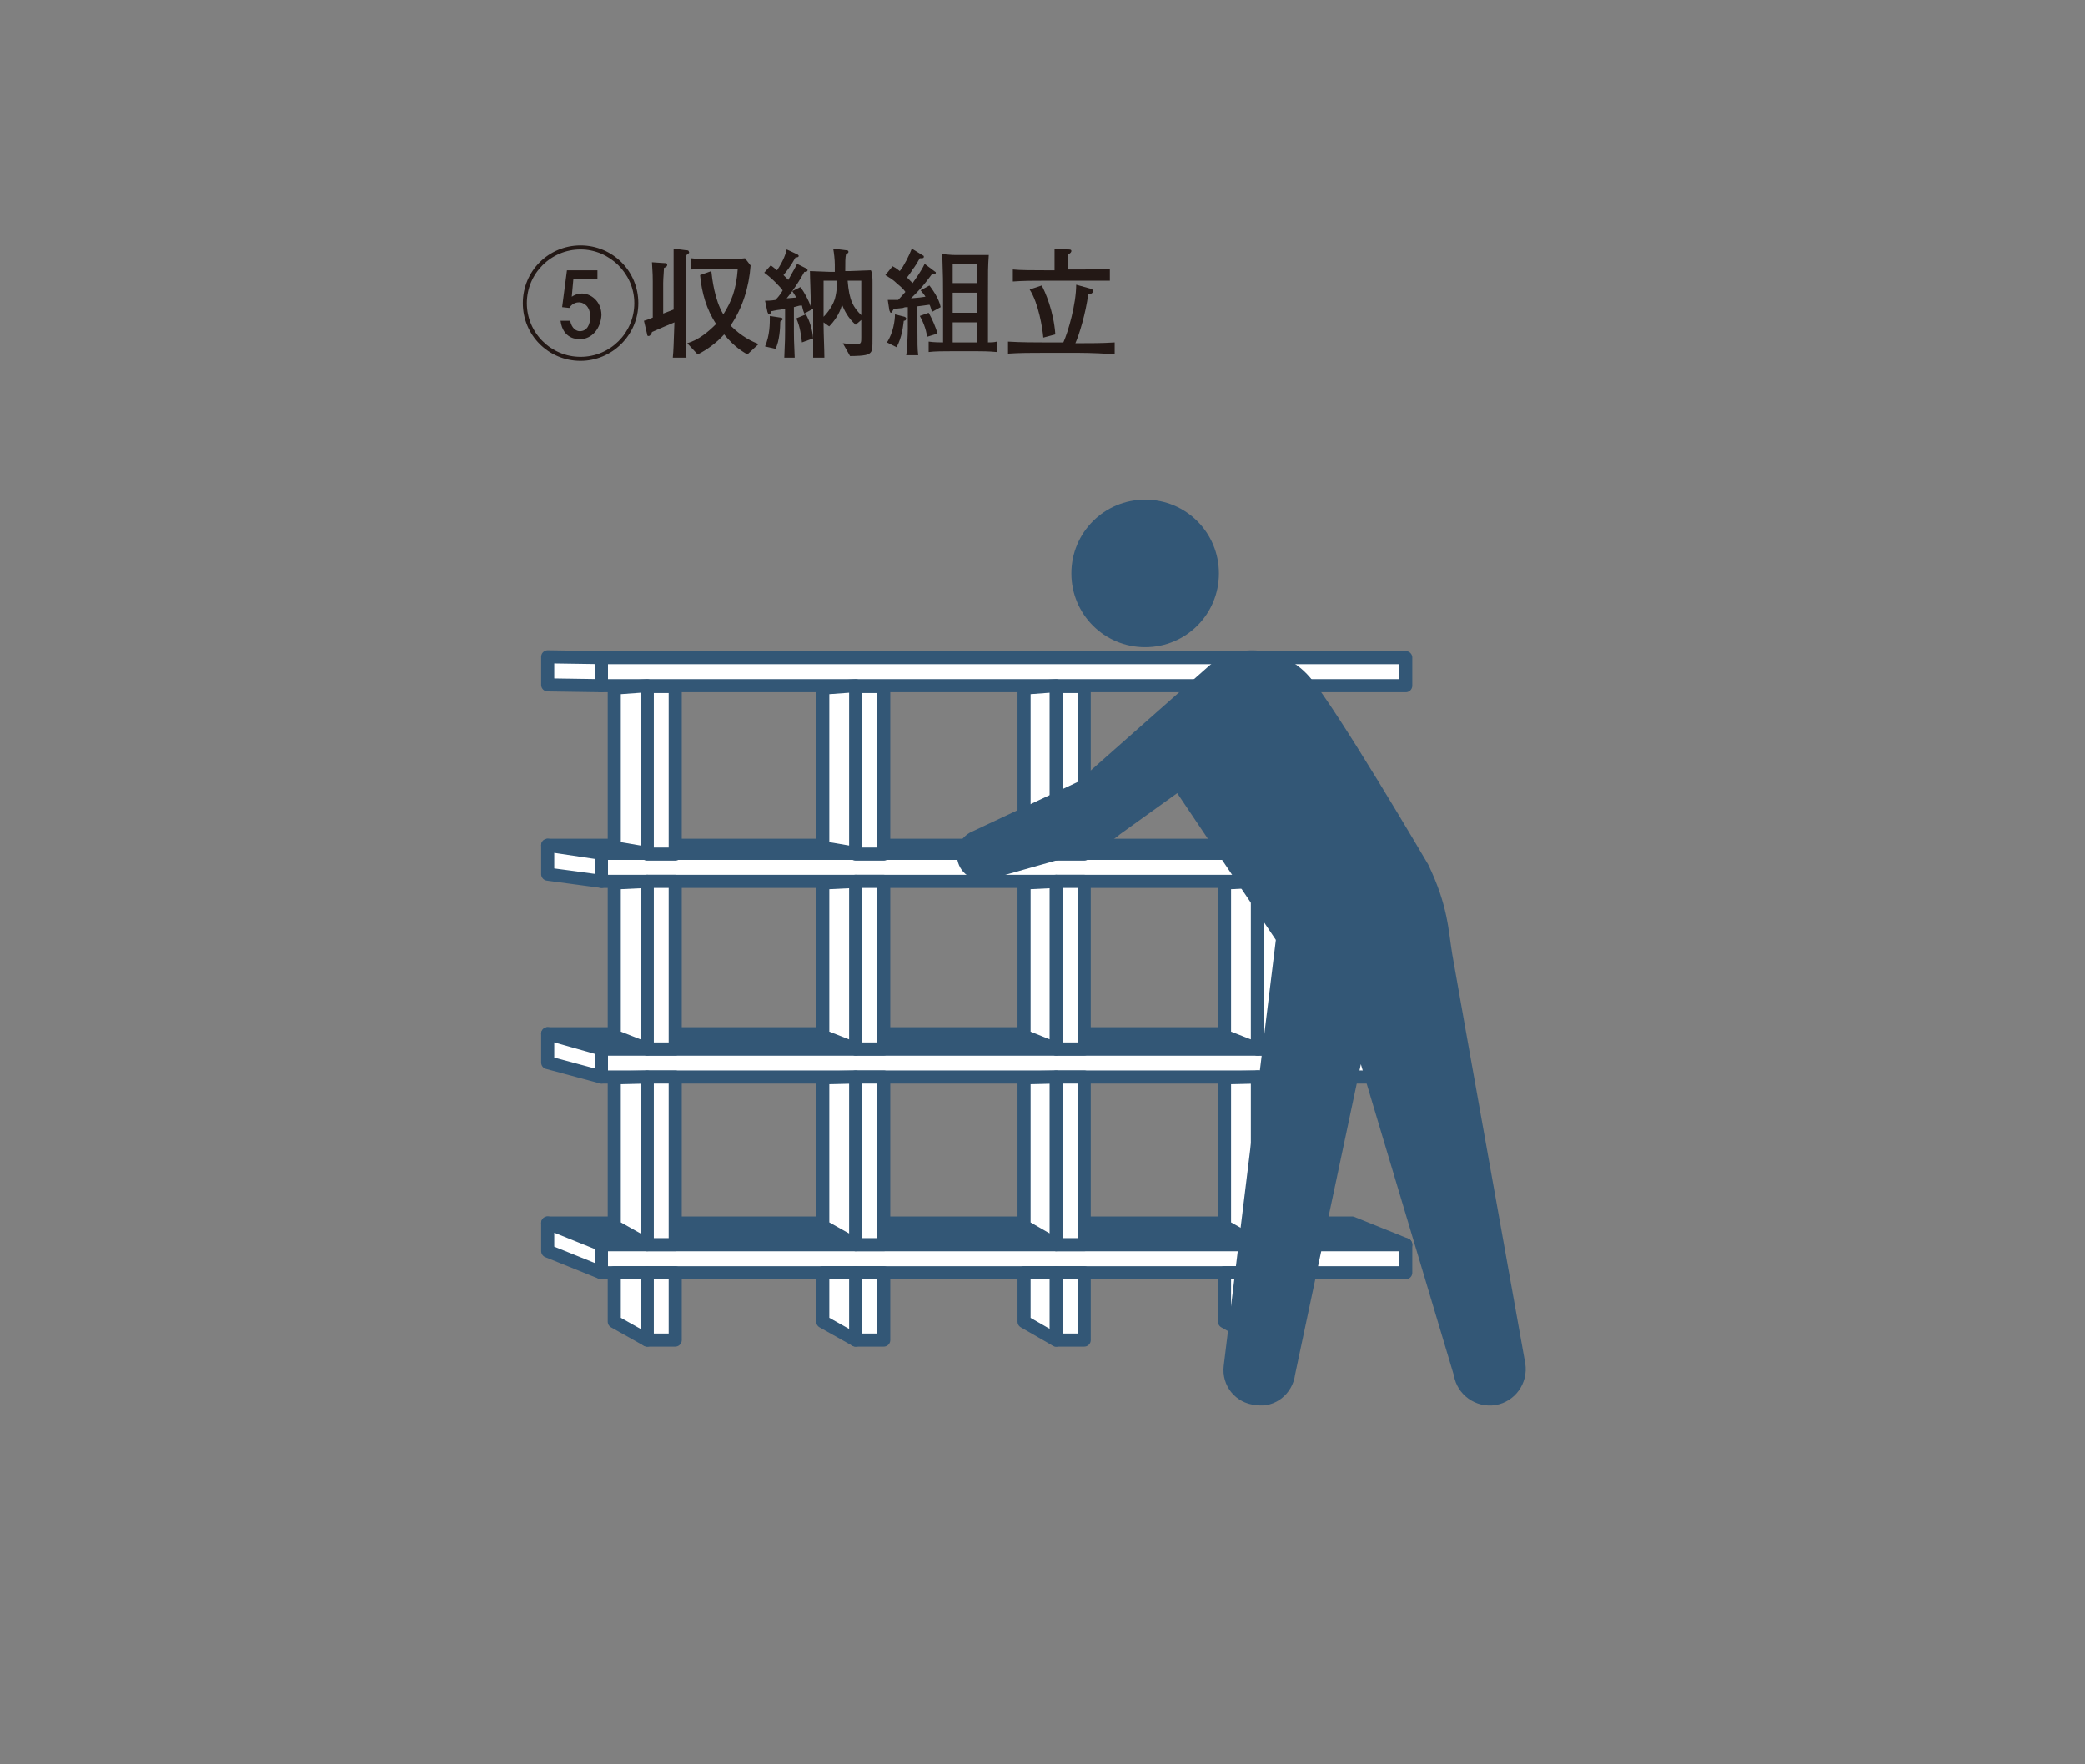 <?xml version="1.0" encoding="utf-8"?>
<!-- Generator: Adobe Illustrator 24.3.1, SVG Export Plug-In . SVG Version: 6.00 Build 0)  -->
<svg version="1.1" id="レイヤー_1" xmlns="http://www.w3.org/2000/svg" xmlns:xlink="http://www.w3.org/1999/xlink" x="0px"
	 y="0px" width="260px" height="220px" viewBox="0 0 260 220" style="enable-background:new 0 0 260 220;" xml:space="preserve">
<rect x="0" y="0" width="260" height="220" fill="#808080" stroke="none"/>
<style type="text/css">
	.st0{fill:none;stroke:#231815;stroke-width:1.314;stroke-linecap:round;stroke-linejoin:round;stroke-miterlimit:10;}
	.st1{fill:#FBDCA3;stroke:#231815;stroke-width:0.876;stroke-miterlimit:10;}
	.st2{fill:#C5D284;stroke:#231815;stroke-width:0.876;stroke-miterlimit:10;}
	.st3{fill:#AC97B2;stroke:#221714;stroke-width:0.876;stroke-linecap:round;stroke-linejoin:round;stroke-miterlimit:10;}
	.st4{fill:#ECBA98;stroke:#231815;stroke-width:1.314;stroke-linecap:round;stroke-linejoin:round;stroke-miterlimit:10;}
	.st5{fill:#FFFFFF;stroke:#231815;stroke-width:1.314;stroke-linecap:round;stroke-linejoin:round;stroke-miterlimit:10;}
	.st6{fill:#649F7B;stroke:#221714;stroke-width:0.876;stroke-linejoin:bevel;stroke-miterlimit:10;}
	.st7{fill:#8A8D99;stroke:#221714;stroke-width:0.876;stroke-linecap:round;stroke-linejoin:round;stroke-miterlimit:10;}
	.st8{fill:#478561;stroke:#221714;stroke-width:0.876;stroke-linejoin:bevel;stroke-miterlimit:10;}
	.st9{fill:#8E9E64;stroke:#221714;stroke-width:0.876;stroke-linejoin:bevel;stroke-miterlimit:10;}
	.st10{fill:#549A70;stroke:#221714;stroke-width:0.876;stroke-linejoin:bevel;stroke-miterlimit:10;}
	.st11{fill:#B9BAB9;stroke:#221714;stroke-width:0.876;stroke-linecap:round;stroke-linejoin:round;stroke-miterlimit:10;}
	.st12{fill:#CBB2D5;stroke:#221714;stroke-width:0.876;stroke-linecap:round;stroke-linejoin:round;stroke-miterlimit:10;}
	.st13{fill:#036EB7;stroke:#221714;stroke-width:0.876;stroke-linecap:round;stroke-linejoin:round;stroke-miterlimit:10;}
	.st14{fill:#C7E6EA;}
	.st15{fill:#FFEAAC;stroke:#231815;stroke-width:1.314;stroke-linecap:round;stroke-linejoin:round;stroke-miterlimit:10;}
	.st16{fill:#F2C1A8;stroke:#221714;stroke-width:0.876;stroke-linecap:round;stroke-linejoin:round;stroke-miterlimit:10;}
	.st17{fill:#B4B4B5;stroke:#221714;stroke-width:0.876;stroke-linecap:round;stroke-linejoin:round;stroke-miterlimit:10;}
	.st18{fill:#C8C9CA;stroke:#221714;stroke-width:0.876;stroke-linecap:round;stroke-linejoin:round;stroke-miterlimit:10;}
	.st19{fill:#EEEEEF;stroke:#221714;stroke-width:0.876;stroke-linecap:round;stroke-linejoin:round;stroke-miterlimit:10;}
	.st20{fill:#C7A2C6;stroke:#000000;stroke-width:0.876;stroke-linecap:round;stroke-linejoin:round;stroke-miterlimit:10;}
	.st21{fill:none;}
	.st22{fill:#F7F6CB;stroke:#221714;stroke-width:0.876;stroke-linecap:round;stroke-linejoin:round;stroke-miterlimit:10;}
	.st23{fill:url(#);stroke:#221714;stroke-width:0.876;stroke-linecap:round;stroke-linejoin:round;stroke-miterlimit:10;}
	.st24{fill:#935B4D;stroke:#221714;stroke-width:0.876;stroke-linecap:round;stroke-linejoin:round;stroke-miterlimit:10;}
	.st25{fill:#85B8D7;stroke:#221714;stroke-width:0.876;stroke-linecap:round;stroke-linejoin:round;stroke-miterlimit:10;}
	.st26{fill:#EC8F26;}
	.st27{fill:#00913A;}
	.st28{fill:#F1DBA7;stroke:#231815;stroke-width:1.314;stroke-linecap:round;stroke-linejoin:round;stroke-miterlimit:10;}
	.st29{fill:#D7C596;stroke:#221714;stroke-width:0.876;stroke-linecap:round;stroke-linejoin:round;stroke-miterlimit:10;}
	.st30{fill:#231815;stroke:#231815;stroke-width:1.314;stroke-linecap:round;stroke-linejoin:round;stroke-miterlimit:10;}
	.st31{fill:#977F84;stroke:#221714;stroke-width:0.876;stroke-linecap:round;stroke-linejoin:round;stroke-miterlimit:10;}
	.st32{fill:#DBDBDB;stroke:#000000;stroke-width:0.876;stroke-linecap:round;stroke-linejoin:round;stroke-miterlimit:10;}
	.st33{fill:#F7D8E5;stroke:#000000;stroke-width:0.876;stroke-linecap:round;stroke-linejoin:round;stroke-miterlimit:10;}
	.st34{fill:none;stroke:#221714;stroke-width:0.876;stroke-linecap:round;stroke-linejoin:round;stroke-miterlimit:10;}
	.st35{fill:none;stroke:#000000;stroke-width:0.876;stroke-linecap:round;stroke-linejoin:round;stroke-miterlimit:10;}
	.st36{fill:#AD7F45;stroke:#221714;stroke-width:0.876;stroke-linecap:round;stroke-linejoin:round;stroke-miterlimit:10;}
	.st37{fill:#DEB16E;stroke:#040000;stroke-width:0.876;stroke-linejoin:bevel;stroke-miterlimit:10;}
	.st38{fill:#734C23;stroke:#221714;stroke-width:0.876;stroke-miterlimit:10;}
	.st39{fill:#7D8085;stroke:#231815;stroke-width:0.772;stroke-linecap:round;stroke-linejoin:round;stroke-miterlimit:10;}
	.st40{fill:#E73828;stroke:#231815;stroke-width:0.772;stroke-linecap:round;stroke-linejoin:round;stroke-miterlimit:10;}
	.st41{fill:#EF9296;stroke:#231815;stroke-width:0.772;stroke-linecap:round;stroke-linejoin:round;stroke-miterlimit:10;}
	.st42{fill:none;stroke:#231815;stroke-width:0.772;stroke-linecap:round;stroke-linejoin:round;stroke-miterlimit:10;}
	.st43{fill:#231815;}
	.st44{fill:none;stroke:#231815;stroke-width:0.876;stroke-linecap:round;stroke-linejoin:round;stroke-miterlimit:10;}
	.st45{fill:none;stroke:#231815;stroke-width:0.876;stroke-miterlimit:10;}
	.st46{fill:#86BC43;stroke:#221714;stroke-width:0.876;stroke-miterlimit:10;}
	.st47{fill:#CFD9B0;stroke:#221714;stroke-width:0.876;stroke-linecap:round;stroke-linejoin:round;stroke-miterlimit:10;}
	.st48{fill:#A1CAC2;stroke:#221714;stroke-width:0.876;stroke-linecap:round;stroke-linejoin:round;stroke-miterlimit:10;}
	.st49{fill:#CBCCCC;stroke:#221714;stroke-width:0.876;stroke-linejoin:bevel;stroke-miterlimit:10;}
	.st50{fill:#E5E5E4;stroke:#221714;stroke-width:0.876;stroke-linejoin:bevel;stroke-miterlimit:10;}
	.st51{fill:#B2B2B2;stroke:#221714;stroke-width:0.876;stroke-linejoin:bevel;stroke-miterlimit:10;}
	.st52{fill:#BEBFBF;stroke:#221714;stroke-width:0.876;stroke-linejoin:bevel;stroke-miterlimit:10;}
	.st53{fill:#AB80B6;stroke:#221714;stroke-width:0.876;stroke-linejoin:bevel;stroke-miterlimit:10;}
	.st54{fill:#7D8085;stroke:#231815;stroke-width:0.701;stroke-linecap:round;stroke-linejoin:round;stroke-miterlimit:10;}
	.st55{fill:#E73828;stroke:#231815;stroke-width:0.701;stroke-linecap:round;stroke-linejoin:round;stroke-miterlimit:10;}
	.st56{fill:#F29600;stroke:#231815;stroke-width:0.701;stroke-linecap:round;stroke-linejoin:round;stroke-miterlimit:10;}
	.st57{fill:#FFFFFF;stroke:#231815;stroke-width:0.701;stroke-linecap:round;stroke-linejoin:round;stroke-miterlimit:10;}
	.st58{fill:#FFFFFF;stroke:#040000;stroke-width:0.876;stroke-linejoin:bevel;stroke-miterlimit:10;}
	.st59{fill:#F8CAAA;stroke:#231815;stroke-width:1.314;stroke-linecap:round;stroke-linejoin:round;stroke-miterlimit:10;}
	.st60{fill:#BB947A;stroke:#231815;stroke-width:1.314;stroke-linecap:round;stroke-linejoin:round;stroke-miterlimit:10;}
	.st61{fill:#8CC1E4;stroke:#221714;stroke-width:0.876;stroke-miterlimit:10;}
	.st62{fill:#A9D1A0;stroke:#221714;stroke-width:0.876;stroke-miterlimit:10;}
	.st63{fill:#F0AA3F;stroke:#040000;stroke-width:0.876;stroke-linejoin:bevel;stroke-miterlimit:10;}
	.st64{fill:#C1986B;stroke:#040000;stroke-width:0.876;stroke-linejoin:bevel;stroke-miterlimit:10;}
	.st65{fill:#A18058;stroke:#040000;stroke-width:0.876;stroke-linejoin:bevel;stroke-miterlimit:10;}
	.st66{fill:#C4AF98;stroke:#221714;stroke-width:0.876;stroke-linejoin:bevel;stroke-miterlimit:10;}
	.st67{fill:#988474;stroke:#221714;stroke-width:0.876;stroke-linejoin:bevel;stroke-miterlimit:10;}
	.st68{fill:#D3CEA2;stroke:#221714;stroke-width:0.876;stroke-linejoin:bevel;stroke-miterlimit:10;}
	.st69{fill:#A27A51;stroke:#221714;stroke-width:0.876;stroke-linejoin:bevel;stroke-miterlimit:10;}
	.st70{fill:#91CBD7;stroke:#221714;stroke-width:0.876;stroke-linejoin:bevel;stroke-miterlimit:10;}
	.st71{fill:none;stroke:#040000;stroke-width:0.876;stroke-miterlimit:10;}
	.st72{fill:#C38DBC;stroke:#221714;stroke-width:0.876;stroke-linejoin:bevel;stroke-miterlimit:10;}
	.st73{fill:#EE887E;stroke:#221714;stroke-width:0.876;stroke-linejoin:bevel;stroke-miterlimit:10;}
	.st74{fill:#F3A88B;stroke:#221714;stroke-width:0.876;stroke-linejoin:bevel;stroke-miterlimit:10;}
	.st75{fill:#CAE2AB;stroke:#221714;stroke-width:0.876;stroke-linejoin:bevel;stroke-miterlimit:10;}
	.st76{fill:#D9E7AC;stroke:#221714;stroke-width:0.876;stroke-linejoin:bevel;stroke-miterlimit:10;}
	.st77{fill:#FFF8AE;stroke:#221714;stroke-width:0.876;stroke-linejoin:bevel;stroke-miterlimit:10;}
	.st78{fill:#989898;stroke:#221714;stroke-width:0.876;stroke-linejoin:bevel;stroke-miterlimit:10;}
	.st79{fill:#EAE6B3;stroke:#221714;stroke-width:0.876;stroke-linejoin:bevel;stroke-miterlimit:10;}
	.st80{fill:#EF9296;stroke:#231815;stroke-width:0.701;stroke-linecap:round;stroke-linejoin:round;stroke-miterlimit:10;}
	.st81{fill:#CCE9FA;stroke:#231815;stroke-width:0.701;stroke-linecap:round;stroke-linejoin:round;stroke-miterlimit:10;}
	.st82{fill:#677780;stroke:#231815;stroke-width:0.701;stroke-linecap:round;stroke-linejoin:round;stroke-miterlimit:10;}
	.st83{fill:none;stroke:#231815;stroke-width:0.701;stroke-linecap:round;stroke-linejoin:round;stroke-miterlimit:10;}
	.st84{fill:#89A3AD;stroke:#221714;stroke-width:0.876;stroke-miterlimit:10;}
	.st85{fill:#EC8F26;stroke:#221714;stroke-width:0.876;stroke-miterlimit:10;}
	.st86{fill:none;stroke:#040000;stroke-width:0.876;stroke-linejoin:bevel;stroke-miterlimit:10;}
	.st87{fill:#425775;}
	.st88{fill:#FFFFFF;}
	.st89{fill:#335776;}
	.st90{fill:none;stroke:#335776;stroke-width:1.842;stroke-linecap:round;}
	.st91{fill:none;stroke:#E60012;stroke-width:1.683;stroke-linecap:round;stroke-dasharray:6.281,6.281;}
	.st92{fill:none;stroke:#E60012;stroke-width:1.683;stroke-linecap:round;stroke-dasharray:6.634,6.634;}
	.st93{fill:none;stroke:#E60012;stroke-width:1.683;stroke-linecap:round;stroke-dasharray:6.816,6.816;}
	.st94{fill:none;stroke:#E60012;stroke-width:1.683;stroke-linecap:round;}
	.st95{fill:#E60012;}
	.st96{fill:none;stroke:#335776;stroke-width:2.024;stroke-miterlimit:10;}
	.st97{fill:none;stroke:#335776;stroke-width:2.024;stroke-miterlimit:10;stroke-dasharray:8.869,8.869;}
	.st98{fill:none;stroke:#335776;stroke-width:2.024;stroke-miterlimit:10;stroke-dasharray:7.72,7.72;}
	.st99{clip-path:url(#SVGID_1_);fill:#FFFFFF;}
	.st100{clip-path:url(#SVGID_1_);fill:#335776;}
	.st101{clip-path:url(#SVGID_1_);fill:none;stroke:#335776;stroke-width:1.784;stroke-linecap:round;}
	.st102{fill:none;stroke:#335776;stroke-width:1.632;stroke-linecap:round;stroke-linejoin:round;}
	.st103{clip-path:url(#SVGID_2_);fill:#335776;}
	.st104{clip-path:url(#SVGID_3_);fill:#FFFFFF;}
	.st105{clip-path:url(#SVGID_3_);fill:#335776;}
	.st106{clip-path:url(#SVGID_3_);fill:none;stroke:#335776;stroke-width:1.784;stroke-linecap:round;}
	.st107{fill:none;stroke:#335776;stroke-width:1.784;stroke-linecap:round;}
	.st108{clip-path:url(#SVGID_4_);fill:#335776;}
	.st109{clip-path:url(#SVGID_5_);fill:#335776;}
	.st110{clip-path:url(#SVGID_6_);fill:#FFFFFF;}
	.st111{clip-path:url(#SVGID_6_);fill:#335776;}
	.st112{clip-path:url(#SVGID_6_);fill:none;stroke:#335776;stroke-width:1.784;stroke-linecap:round;}
	.st113{clip-path:url(#SVGID_8_);fill:none;stroke:#335776;stroke-width:1.632;stroke-linecap:round;stroke-linejoin:round;}
	.st114{clip-path:url(#SVGID_10_);fill:none;stroke:#335776;stroke-width:1.632;stroke-linecap:round;stroke-linejoin:round;}
	.st115{clip-path:url(#SVGID_12_);fill:none;stroke:#335776;stroke-width:1.632;stroke-linecap:round;stroke-linejoin:round;}
	.st116{clip-path:url(#SVGID_14_);fill:none;stroke:#335776;stroke-width:1.632;stroke-linecap:round;stroke-linejoin:round;}
	.st117{clip-path:url(#SVGID_16_);fill:none;stroke:#335776;stroke-width:1.632;stroke-linecap:round;stroke-linejoin:round;}
	.st118{clip-path:url(#SVGID_18_);fill:none;stroke:#335776;stroke-width:1.632;stroke-linecap:round;stroke-linejoin:round;}
	.st119{clip-path:url(#SVGID_20_);fill:none;stroke:#335776;stroke-width:1.632;stroke-linecap:round;stroke-linejoin:round;}
	.st120{clip-path:url(#SVGID_22_);fill:none;stroke:#335776;stroke-width:1.632;stroke-linecap:round;stroke-linejoin:round;}
	.st121{clip-path:url(#SVGID_24_);fill:none;stroke:#335776;stroke-width:1.632;stroke-linecap:round;stroke-linejoin:round;}
	.st122{clip-path:url(#SVGID_26_);fill:#335776;}
</style>
<g>
	<g>
		<path class="st43" d="M72.4,45c-4,0-7.2-3.2-7.2-7.2c0-4,3.2-7.2,7.2-7.2c4,0,7.2,3.2,7.2,7.2C79.6,41.8,76.3,45,72.4,45z
			 M72.4,31.1c-3.7,0-6.7,3-6.7,6.7c0,3.7,3,6.7,6.7,6.7c3.7,0,6.7-3,6.7-6.7C79.1,34.1,76,31.1,72.4,31.1z M72.3,42.3
			c-0.3,0-2.1,0-2.4-2.3h1.2c0.2,1,0.8,1.3,1.2,1.3c0.9,0,1.3-0.8,1.3-1.8c0-1.5-1-1.8-1.4-1.8c-0.7,0-1.1,0.5-1.2,0.7l-0.9-0.1
			l0.6-4.6h3.8v1.1h-3L71.3,37c0.3-0.2,0.7-0.4,1.3-0.4c1,0,2.4,0.9,2.4,2.7C74.9,41,73.8,42.3,72.3,42.3z"/>
		<path class="st43" d="M85.6,31.8c-0.1,0.9-0.1,2-0.1,3.7v3.9c0,0.4,0,3.9,0.1,5.2h-1.7c0.1-1,0.1-1.7,0.2-4.4
			c-0.7,0.3-1.7,0.7-2.8,1.2c0,0.1-0.2,0.5-0.4,0.5c-0.1,0-0.2,0-0.2-0.2L80.3,40c0.3-0.1,0.4-0.1,1.1-0.4v-4.5c0-0.5,0-0.9-0.1-2.4
			l1.5,0.1c0.2,0,0.4,0,0.4,0.2c0,0.2-0.1,0.3-0.4,0.4c0,0.3-0.1,1.3-0.1,1.9v3.8l1.3-0.5V31l1.5,0.2c0.2,0,0.4,0,0.4,0.2
			C86,31.5,85.9,31.6,85.6,31.8z M93.2,44.2c-0.5-0.3-1.6-0.9-2.9-2.5c-0.9,1-2.1,1.9-3.3,2.5l-1.3-1.4c1.4-0.4,2.6-1.4,3.6-2.4
			c-1.2-1.8-1.8-3.9-2-6.1l1.4-0.5c0.1,0.9,0.4,3.6,1.5,5.4c1-1.6,1.6-3,1.8-5.7h-3.4c-0.8,0-1.6,0.1-2.4,0.1v-1.4
			c0.6,0.1,1.7,0.1,2.3,0.1h2.3c1,0,1.3,0,2.1-0.1l0.7,0.9c-0.2,2.7-1,5.3-2.5,7.5c1.4,1.4,2.7,2,3.5,2.3L93.2,44.2z"/>
		<path class="st43" d="M108.8,35.3c0,1.2,0,1.4,0,1.8v4.8c0,1.7,0,1.9-0.4,2.2c-0.4,0.3-1.9,0.3-2.4,0.3l-0.9-1.6
			c0.6,0.1,1.3,0.1,1.8,0.1c0.5,0,0.5-0.2,0.5-0.9v-2.1l-0.7,0.6c-1-0.9-1.4-1.8-1.7-2.5c-0.3,1.2-1.1,2.2-1.6,2.7l-0.7-0.5v0.4
			c0,0.9,0.1,3.1,0.1,4h-1.4c0-0.6,0-3.4,0-3.9v-2.2l-1.1,0.6c-0.2-0.5-0.2-0.6-0.3-1c-0.3,0-0.3,0-1,0.2v3c0,0.7,0,1.1,0.1,3.3
			h-1.3c0.1-2.2,0.1-2.7,0.1-3.3v-2.8c-0.2,0-0.2,0-0.5,0.1c-0.9,0.1-1,0.2-1.2,0.2c-0.1,0.2-0.1,0.4-0.3,0.4
			c-0.1,0-0.1-0.1-0.2-0.3l-0.3-1.4c0.1,0,0.8,0,1.3-0.1c0.5-0.5,0.8-1,0.9-1.2c-0.3-0.4-1.2-1.4-2.3-2.2l0.8-0.9
			c0.2,0.1,0.3,0.2,0.8,0.6c0.8-1.2,1.1-2.1,1.2-2.6l1.3,0.6c0.2,0.1,0.2,0.2,0.2,0.2c0,0.2-0.3,0.2-0.4,0.2
			c-0.6,1.1-1.1,1.7-1.5,2.2c0.2,0.2,0.4,0.4,0.6,0.6c0.2-0.4,0.7-1.2,1.1-2l1.2,0.6c0.1,0,0.1,0.1,0.1,0.2c0,0.2-0.3,0.2-0.4,0.2
			c-0.1,0.2-1.1,2-2.2,3.3c0.2,0,1-0.1,1.2-0.1c-0.3-0.5-0.3-0.5-0.5-0.8l1-0.5c0.5,0.6,1.1,1.8,1.3,2.4v-0.8c0-0.7-0.1-2.8-0.1-3.6
			c0.4,0,2.1,0.1,2.6,0.1h0.5V33c0-0.6-0.1-1.5-0.2-2l1.6,0.2c0.1,0,0.3,0,0.3,0.2c0,0.2-0.2,0.2-0.3,0.3c-0.1,0.4-0.1,1-0.1,2.1
			h0.6c0.4,0,2.2-0.1,2.6-0.1C108.8,34.1,108.8,34.7,108.8,35.3z M97.3,40.1c0,0.7-0.1,2.5-0.6,3.4l-1.3-0.3
			c0.6-1.4,0.6-2.8,0.6-3.8l1.3,0.2c0.2,0,0.3,0.1,0.3,0.2C97.6,39.9,97.4,40,97.3,40.1z M100,42.7c-0.1-0.8-0.2-1.9-0.7-3l1.2-0.5
			c0.5,0.9,0.8,1.9,0.9,3L100,42.7z M102.7,35v4.5c0.1-0.1,1-1,1.4-2.2c0.3-1.1,0.3-2.1,0.3-2.3H102.7z M107.4,35h-1.7
			c0.2,2.5,0.7,3.3,1.7,4.3V35z"/>
		<path class="st43" d="M116.2,38.9c0-0.1-0.2-0.8-0.3-0.9c-0.7,0.1-0.8,0.1-1.5,0.2v2.9c0,1.5,0,2.5,0.1,3.2h-1.5
			c0.1-0.4,0.2-2.7,0.2-3.3v-2.7c-0.3,0-0.4,0-0.6,0.1c-1,0.1-1.1,0.1-1.2,0.2c-0.2,0.3-0.2,0.4-0.3,0.4c-0.1,0-0.1-0.1-0.2-0.3
			l-0.2-1.3c0.3,0,0.5,0,1.3,0c0.3-0.3,0.8-0.9,0.9-1c-0.2-0.3-0.5-0.6-1-1c-0.6-0.6-0.9-0.7-1.5-1.1l0.9-1.1
			c0.2,0.1,0.4,0.2,0.9,0.6c0.5-0.6,1.2-2,1.5-2.8l1.3,0.8c0.2,0.1,0.2,0.1,0.2,0.2c0,0.2-0.1,0.2-0.5,0.2c-0.1,0.2-0.7,1.2-0.9,1.4
			c-0.1,0.2-0.6,0.9-0.7,1c0.3,0.3,0.5,0.5,0.7,0.7c0.2-0.3,1.1-1.5,1.5-2.4l1.2,0.9c0.1,0.1,0.2,0.1,0.2,0.2c0,0.1-0.1,0.2-0.3,0.2
			c-0.1,0-0.2,0-0.2,0c-0.6,0.8-1.2,1.6-1.9,2.3c-0.3,0.3-0.5,0.5-0.7,0.7c1.1-0.1,1.2-0.1,1.8-0.2c-0.1-0.2-0.2-0.3-0.6-0.8
			l1.1-0.6c0.3,0.4,1.2,1.6,1.4,2.7L116.2,38.9z M112.7,40c-0.1,0.7-0.2,2-0.9,3.3l-1.2-0.6c0.8-1.2,1-2.8,1-3.5l1.2,0.3
			c0,0,0.2,0.1,0.2,0.2C113,39.9,112.9,40,112.7,40z M115.6,42c-0.1-1-0.6-2.1-0.9-2.6l1.1-0.4c0.4,0.7,0.9,1.8,1.1,2.6L115.6,42z
			 M121.9,43.8h-3.3c-0.9,0-2,0-2.8,0.1v-1.3c0.7,0.1,1.5,0.1,1.8,0.1v-5.9c0-1.5,0-2.3-0.1-5.1c0.4,0,1,0.1,1.7,0.1h2.3
			c0.5,0,0.8,0,1.8,0c-0.1,1.5-0.1,1.8-0.1,5.3v5.6c0.4,0,0.7,0,1.1-0.1v1.3C123.3,43.8,122.3,43.8,121.9,43.8z M121.8,32.9h-3v2.4
			h3V32.9z M121.8,36.5h-3V39h3V36.5z M121.8,40.2h-3v2.5h3V40.2z"/>
		<path class="st43" d="M134.5,44h-4.4c-1.4,0-3,0-4.4,0.1v-1.5c1.5,0.1,3.8,0.1,4.4,0.1h2.5c0.6-1.3,1.6-4.8,1.6-7.2l1.8,0.5
			c0.2,0,0.3,0.2,0.3,0.3c0,0.3-0.4,0.4-0.6,0.4c-0.3,2.3-1.1,5-1.6,6.1h0.4c1.5,0,3,0,4.5-0.1v1.5C138.2,44.1,136,44,134.5,44z
			 M134.3,35h-4c-1.3,0-2.7,0-4,0.1v-1.5c0.8,0.1,2.8,0.1,4,0.1h1.2c0-0.3,0-1.6,0-1.9c0-0.3,0-0.6,0-0.8l1.6,0.1
			c0.3,0,0.5,0,0.5,0.2c0,0.1-0.1,0.3-0.4,0.4c0,0.4,0,0.6,0,1.9h1.2c2.4,0,3.1,0,4-0.1v1.5C137.5,35,137.1,35,134.3,35z
			 M130.1,42.1c-0.1-1.2-0.6-4.3-1.7-6l1.5-0.5c0.4,0.7,1.5,3.2,1.7,6.1L130.1,42.1z"/>
	</g>
	<g>
		<defs>
			<rect id="SVGID_7_" x="59.3" y="39.9" width="141.4" height="149.8"/>
		</defs>
		<clipPath id="SVGID_1_">
			<use xlink:href="#SVGID_7_"  style="overflow:visible;"/>
		</clipPath>
	</g>
	<rect x="75" y="82" class="st88" width="100.3" height="3.5"/>
	<rect x="75" y="82" class="st102" width="100.3" height="3.5"/>
	<rect x="75" y="106.4" class="st88" width="100.3" height="3.5"/>
	<rect x="75" y="106.4" class="st102" width="100.3" height="3.5"/>
	<polygon class="st88" points="68.3,105.4 75,106.4 175.3,106.4 168.6,105.4 	"/>
	<polygon class="st102" points="168.6,105.4 68.3,105.4 75,106.4 175.3,106.4 	"/>
	<rect x="75" y="130.8" class="st88" width="100.3" height="3.5"/>
	<rect x="75" y="130.8" class="st102" width="100.3" height="3.5"/>
	<polygon class="st89" points="68.3,128.9 75,130.8 175.3,130.8 168.6,128.9 	"/>
	<polygon class="st102" points="168.6,128.9 68.3,128.9 75,130.8 175.3,130.8 	"/>
	<rect x="75" y="155.2" class="st88" width="100.3" height="3.5"/>
	<rect x="75" y="155.2" class="st102" width="100.3" height="3.5"/>
	<polygon class="st89" points="168.6,152.5 68.3,152.5 75,155.2 175.3,155.2 	"/>
	<polygon class="st102" points="168.6,152.5 68.3,152.5 75,155.2 175.3,155.2 	"/>
	<polygon class="st88" points="68.3,85.4 75,85.5 75,82 68.3,81.9 	"/>
	<polygon class="st102" points="68.3,85.4 75,85.5 75,82 68.3,81.9 	"/>
	<polygon class="st88" points="68.3,109 75,109.9 75,106.4 68.3,105.4 	"/>
	<polygon class="st102" points="68.3,109 75,109.9 75,106.4 68.3,105.4 	"/>
	<polygon class="st88" points="68.3,132.5 75,134.3 75,130.8 68.3,128.9 	"/>
	<polygon class="st102" points="68.3,132.5 75,134.3 75,130.8 68.3,128.9 	"/>
	<polygon class="st88" points="68.3,156 75,158.7 75,155.2 68.3,152.5 	"/>
	<polygon class="st102" points="68.3,156 75,158.7 75,155.2 68.3,152.5 	"/>
	<rect x="80.7" y="85.5" class="st88" width="3.5" height="20.9"/>
	<rect x="80.7" y="85.6" class="st102" width="3.5" height="20.9"/>
	<polygon class="st88" points="80.7,106.4 80.7,85.5 76.6,85.8 76.6,105.7 	"/>
	<polygon class="st102" points="80.7,106.4 80.7,85.5 76.6,85.8 76.6,105.7 	"/>
	<rect x="80.7" y="109.9" class="st88" width="3.5" height="20.9"/>
	<rect x="80.7" y="109.9" class="st102" width="3.5" height="20.9"/>
	<polygon class="st88" points="80.7,130.8 80.7,109.9 76.6,110.1 76.6,129.2 	"/>
	<polygon class="st102" points="80.7,130.8 80.7,109.9 76.6,110.1 76.6,129.2 	"/>
	<rect x="80.7" y="134.3" class="st88" width="3.5" height="20.9"/>
	<rect x="80.7" y="134.3" class="st102" width="3.5" height="20.9"/>
	<polygon class="st88" points="80.7,155.2 80.7,134.3 76.6,134.4 76.6,152.9 	"/>
	<polygon class="st102" points="80.7,155.2 80.7,134.3 76.6,134.4 76.6,152.9 	"/>
	<rect x="80.7" y="158.7" class="st88" width="3.5" height="8.4"/>
	<rect x="80.7" y="158.7" class="st102" width="3.5" height="8.4"/>
	<polygon class="st88" points="80.7,167.1 80.7,158.7 76.6,158.7 76.6,164.8 	"/>
	<polygon class="st102" points="80.7,167.1 80.7,158.7 76.6,158.7 76.6,164.8 	"/>
	<rect x="106.7" y="85.5" class="st88" width="3.5" height="20.9"/>
	<rect x="106.7" y="85.6" class="st102" width="3.5" height="20.9"/>
	<polygon class="st88" points="106.7,106.4 106.7,85.5 102.6,85.8 102.6,105.7 	"/>
	<polygon class="st102" points="106.7,106.4 106.7,85.5 102.6,85.8 102.6,105.7 	"/>
	<rect x="106.7" y="109.9" class="st88" width="3.5" height="20.9"/>
	<rect x="106.7" y="109.9" class="st102" width="3.5" height="20.9"/>
	<polygon class="st88" points="106.7,130.8 106.7,109.9 102.6,110.1 102.6,129.2 	"/>
	<polygon class="st102" points="106.7,130.8 106.7,109.9 102.6,110.1 102.6,129.2 	"/>
	<rect x="106.7" y="134.3" class="st88" width="3.5" height="20.9"/>
	<rect x="106.7" y="134.3" class="st102" width="3.5" height="20.9"/>
	<polygon class="st88" points="106.7,155.2 106.7,134.3 102.6,134.4 102.6,152.9 	"/>
	<polygon class="st102" points="106.7,155.2 106.7,134.3 102.6,134.4 102.6,152.9 	"/>
	<rect x="106.7" y="158.7" class="st88" width="3.5" height="8.4"/>
	<rect x="106.7" y="158.7" class="st102" width="3.5" height="8.4"/>
	<polygon class="st88" points="106.7,167.1 106.7,158.7 102.6,158.7 102.6,164.8 	"/>
	<polygon class="st102" points="106.7,167.1 106.7,158.7 102.6,158.7 102.6,164.8 	"/>
	<rect x="131.7" y="85.5" class="st88" width="3.5" height="20.9"/>
	<rect x="131.7" y="85.6" class="st102" width="3.5" height="20.9"/>
	<polygon class="st88" points="131.7,106.4 131.7,85.5 127.7,85.8 127.7,105.7 	"/>
	<polygon class="st102" points="131.7,106.4 131.7,85.5 127.7,85.8 127.7,105.7 	"/>
	<rect x="131.7" y="109.9" class="st88" width="3.5" height="20.9"/>
	<rect x="131.7" y="109.9" class="st102" width="3.5" height="20.9"/>
	<polygon class="st88" points="131.7,130.8 131.7,109.9 127.7,110.1 127.7,129.2 	"/>
	<polygon class="st102" points="131.7,130.8 131.7,109.9 127.7,110.1 127.7,129.2 	"/>
	<rect x="131.7" y="134.3" class="st88" width="3.5" height="20.9"/>
	<rect x="131.7" y="134.3" class="st102" width="3.5" height="20.9"/>
	<polygon class="st88" points="131.7,155.2 131.7,134.3 127.7,134.4 127.7,152.9 	"/>
	<polygon class="st102" points="131.7,155.2 131.7,134.3 127.7,134.4 127.7,152.9 	"/>
	<rect x="131.7" y="158.7" class="st88" width="3.5" height="8.4"/>
	<rect x="131.7" y="158.7" class="st102" width="3.5" height="8.4"/>
	<polygon class="st88" points="131.7,167.1 131.7,158.7 127.7,158.7 127.7,164.8 	"/>
	<polygon class="st102" points="131.7,167.1 131.7,158.7 127.7,158.7 127.7,164.8 	"/>
	<rect x="156.8" y="85.5" class="st88" width="3.5" height="20.9"/>
	<rect x="156.8" y="85.6" class="st102" width="3.5" height="20.9"/>
	<polygon class="st88" points="156.8,106.4 156.8,85.5 152.7,85.8 152.7,105.7 	"/>
	<polygon class="st102" points="156.8,106.4 156.8,85.5 152.7,85.8 152.7,105.7 	"/>
	<rect x="156.8" y="109.9" class="st88" width="3.5" height="20.9"/>
	<rect x="156.8" y="109.9" class="st102" width="3.5" height="20.9"/>
	<polygon class="st88" points="156.8,130.8 156.8,109.9 152.7,110.1 152.7,129.2 	"/>
	<polygon class="st102" points="156.8,130.8 156.8,109.9 152.7,110.1 152.7,129.2 	"/>
	<rect x="156.8" y="134.3" class="st88" width="3.5" height="20.9"/>
	<rect x="156.8" y="134.3" class="st102" width="3.5" height="20.9"/>
	<polygon class="st88" points="156.8,155.2 156.8,134.3 152.7,134.4 152.7,152.9 	"/>
	<polygon class="st102" points="156.8,155.2 156.8,134.3 152.7,134.4 152.7,152.9 	"/>
	<rect x="156.8" y="158.7" class="st88" width="3.5" height="8.4"/>
	<rect x="156.8" y="158.7" class="st102" width="3.5" height="8.4"/>
	<polygon class="st88" points="156.8,167.1 156.8,158.7 152.7,158.7 152.7,164.8 	"/>
	<polygon class="st102" points="156.8,167.1 156.8,158.7 152.7,158.7 152.7,164.8 	"/>
	<g>
		<defs>
			<rect id="SVGID_9_" x="59.3" y="39.9" width="141.4" height="149.8"/>
		</defs>
		<clipPath id="SVGID_2_">
			<use xlink:href="#SVGID_9_"  style="overflow:visible;"/>
		</clipPath>
		<path class="st103" d="M152,71.5c0,5.1-4.1,9.2-9.2,9.2c-5.1,0-9.2-4.1-9.2-9.2c0-5.1,4.1-9.2,9.2-9.2
			C147.9,62.3,152,66.4,152,71.5"/>
		<path class="st103" d="M161.5,171.4l8.2-38.7l11.6,38.8c0.4,2.4,2.7,4.1,5.2,3.7c2.4-0.4,4.1-2.7,3.7-5.2c0,0-8.6-48-9.1-51
			c-0.5-3-0.5-6-3-11.2c0,0-11.5-19.6-14.8-23.4c-3.3-3.8-9-4.4-12.5-1.4l-16.4,14.5l-13.2,6.2c-1.6,0.7-2.3,2.6-1.6,4.2
			c0.7,1.6,2.6,2.3,4.3,1.6l12.4-3.5c1.4-0.6,2.2-1,3.4-2l7.1-5.1l12.3,18.3l-6.5,53.1c-0.3,2.5,1.5,4.7,4,4.9
			C159,175.6,161.2,173.8,161.5,171.4"/>
	</g>
</g>
<g>
	<g>
		<defs>
			<rect id="SVGID_11_" x="348.3" y="41.5" width="146.7" height="149.8"/>
		</defs>
		<clipPath id="SVGID_3_">
			<use xlink:href="#SVGID_11_"  style="overflow:visible;"/>
		</clipPath>
	</g>
	<g>
		<defs>
			<rect id="SVGID_13_" x="348.3" y="41.5" width="146.7" height="149.8"/>
		</defs>
		<clipPath id="SVGID_4_">
			<use xlink:href="#SVGID_13_"  style="overflow:visible;"/>
		</clipPath>
		<path class="st108" d="M198.6,73.1c0,5.1-4.1,9.2-9.2,9.2c-5.1,0-9.2-4.1-9.2-9.2c0-5.1,4.1-9.2,9.2-9.2
			C194.5,63.9,198.6,68,198.6,73.1"/>
		<path class="st108" d="M208.1,173l8.2-38.7l11.6,38.8c0.4,2.4,2.7,4.1,5.2,3.7c2.4-0.4,4.1-2.7,3.7-5.2c0,0-8.6-48-9.1-51
			c-0.5-3-0.5-6-3-11.2c0,0-11.5-19.6-14.8-23.4c-3.3-3.8-9-4.4-12.5-1.4l-16.4,14.5l-13.2,6.2c-1.6,0.7-2.3,2.6-1.6,4.2
			c0.7,1.6,2.6,2.3,4.3,1.6l12.4-3.5c1.4-0.6,2.2-1,3.4-2l7.1-5.1l12.3,18.3l-6.5,53.1c-0.3,2.5,1.5,4.7,4,4.9
			C205.6,177.2,207.8,175.4,208.1,173"/>
	</g>
</g>
</svg>
